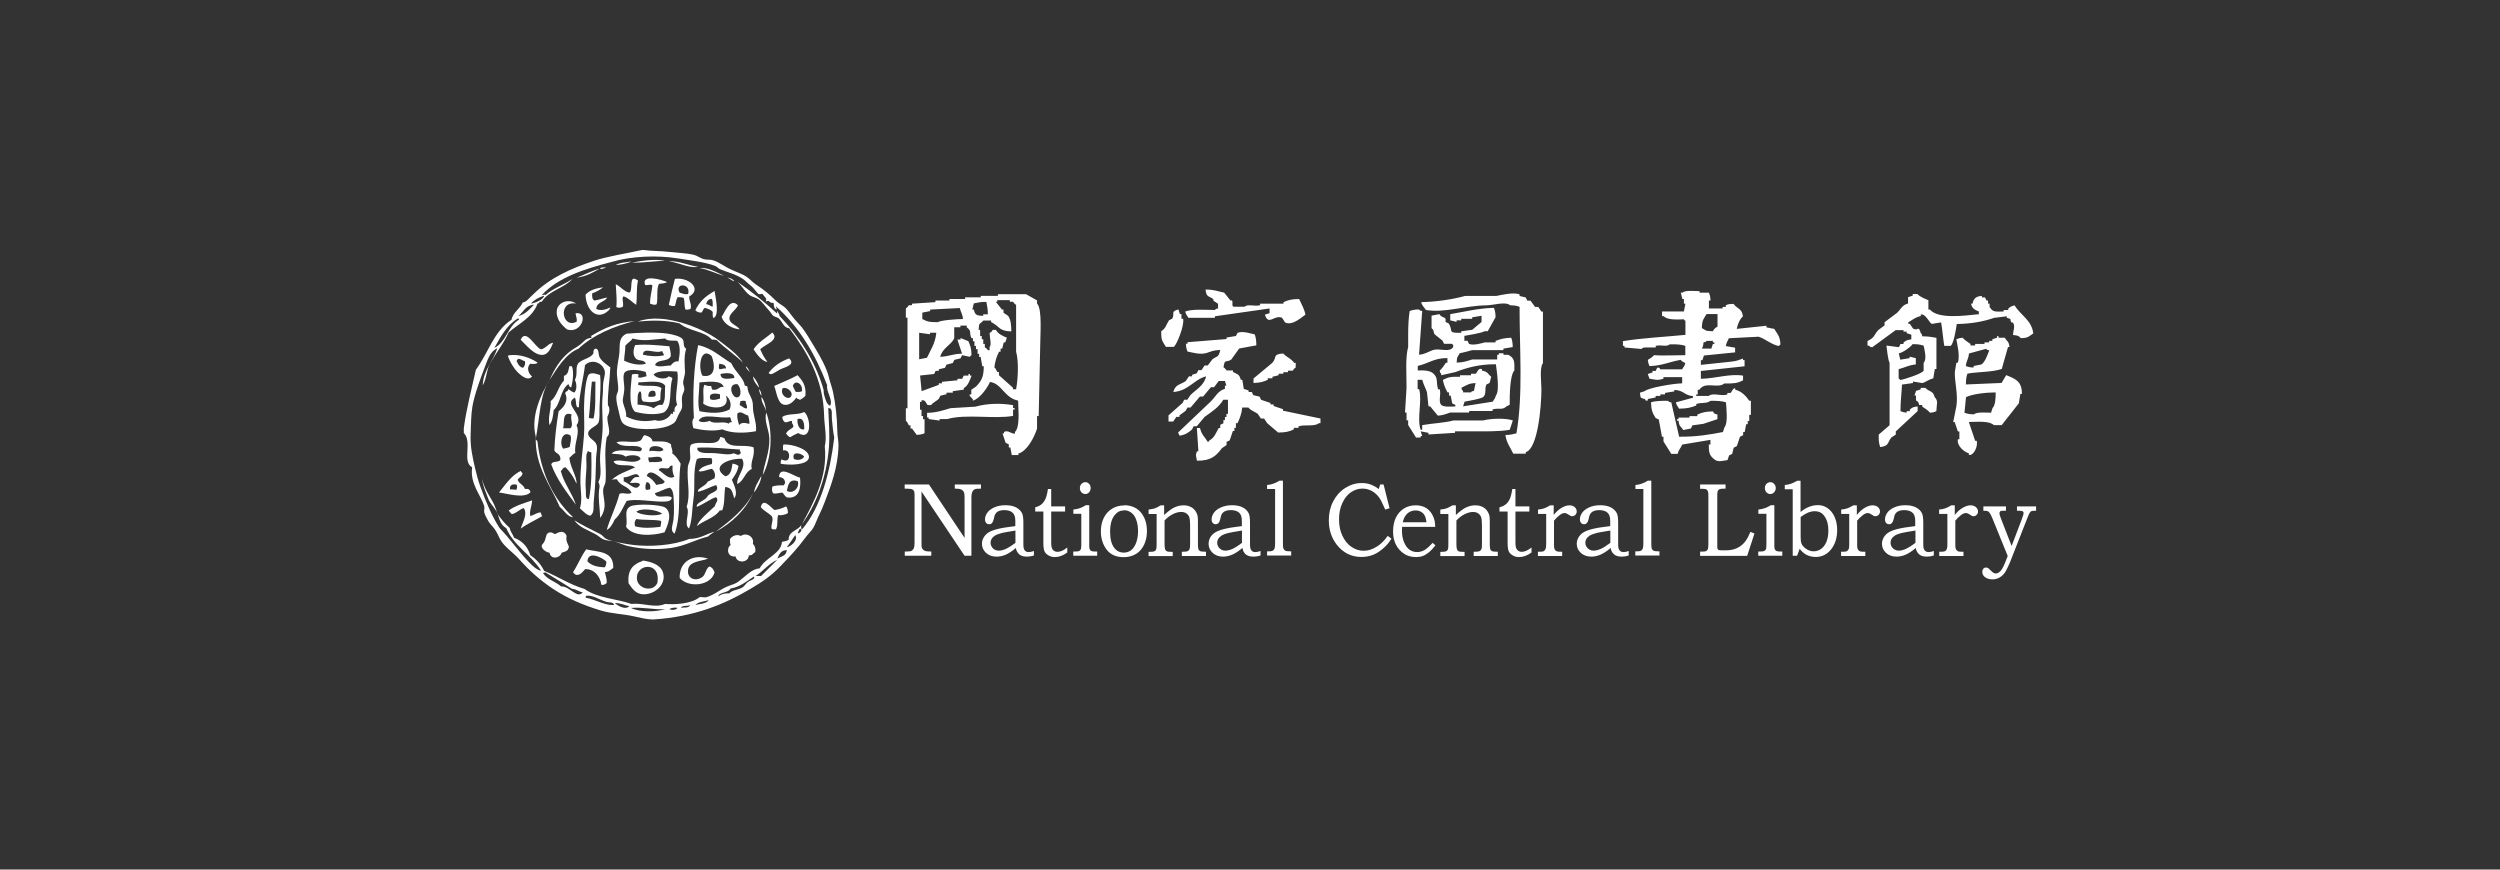 <?xml version="1.0" encoding="UTF-8"?>
<svg id="_圖層_1" data-name="圖層 1" xmlns="http://www.w3.org/2000/svg" viewBox="0 0 230 80">
  <rect x="0" y="0" width="230" height="80" fill="#333333" stroke="none"/>
  <defs>
    <style>
      .cls-1, .cls-2 {
        fill: #fff;
        stroke-width: 0px;
      }

      .cls-2 {
        fill-rule: evenodd;
      }
    </style>
  </defs>
  <path class="cls-1" d="m110.9,26.64c.8-.01,1.14.17,1.72.28.19.24.38.48.58.72h.14c.13.21-.06.46.14.58h1.01c.32-.28.93,0,1.44-.14v-.14h2.15v-.14c.47-.21.75-.28,1.44-.29.21.47.46.86.58,1.44-.3.18-1.16,1.05-1.87.72-.1-.14-.19-.29-.28-.43-.71-.32-1.25.78-1.58-.29.14-.05.29-.09.43-.14v-.43c-1.68.24-3.36.48-5.03.72v.14h-2.44c-.14-.26-.2-.23-.29-.58.65-.24,1.85-.15,2.73-.14.16-.16,0-.06.29-.14v-.43c-.14-.1-.29-.19-.43-.29v-.14c-.43-.31-.64-.16-.72-.86m46.28,1.72h1.29v-.14h.29v-.14c.22-.14.35-.12.72-.14.33.48.77.39.86,1.15-.28.24-.49.72-.57,1.15.91-.1,1.82-.19,2.73-.29v.15c.24.05.48.1.72.14.28.48.54.64.57,1.44-.16.12-.02-.02-.14.14-.72-.15-1.22-.65-1.87-.86-.91.05-1.82.1-2.73.14-.12.27-.22.38-.29.72.29.05.57.1.86.15v.43c-.96.09-1.92.19-2.87.29-.05.15-.1.29-.14.43h-.14v.43c.91-.1,1.82-.19,2.73-.29.6-.06.76-.16,1.15-.29v.14h.14v.57c-1.34.14-2.68.29-4.02.43v.72c1.39-.03,2.66-.49,3.88-.29v.43c-.53.28-.85.3-1.72.29-.62.52-1.75-.25-2.3.58h-.15v.43h-.14v.14h1.15c.38-.34,1.17.06,1.72-.14v-.14h.29c.1-.06.21-.45.43-.43v.14c.59.13.99.58,1.29,1.01h.15v1.3h-.15v.57h-.14v.29h-.14c-.05.24-.1.48-.14.72h-.14v.29c-.09.05-.19.09-.29.14-.1.29-.19.57-.29.86-.1.05-.19.1-.29.15-.05.19-.09.38-.14.57-.09.05-.19.1-.28.14-.05.14-.1.29-.15.43-.55.07-.92.24-1.29-.14-.37-.29-.44-.6-.43-1.29h.15v-.43c-.86.14-1.73.29-2.59.43-.15.34-.33.47-.43.86h-.58c-.24-.38-.48-.77-.72-1.15v-.43h-.14c-.1-.53-.19-1.05-.29-1.58-.1-.05-.19-.1-.29-.14-.29-.45-.4-.72-.43-1.44.38-.14,1-.15,1.58-.14.16.17,0,.06.29.14.24,1.06.48,2.11.72,3.16,1.56.02,2.79-.19,4.03-.43.05-.14.09-.29.14-.43.35-.38.17-1.81.14-2.3-.35-.13-.89-.15-1.44-.14-.32.28-.84.13-1.29.29v.14c-.55.21-.86.28-1.59.29-.13-.26-.2-.23-.29-.58.53-.14,1.05-.29,1.58-.43v-.14c-.85-.09-.78-.51-1.72-.58v.14c-.29.05-.58.1-.86.14v.14h-.43v.14h-.43v.14c-.24.05-.48.1-.72.14v.14c-.29.05-.17-.06-.29-.14-.43-.11-.38-.09-.43-.58.14-.05.29-.1.43-.14.34-.32,2.69-.71,3.45-.72v-.57h-1.72v.14c-.55.19-.8.08-1.29,0-.05-.14-.1-.29-.15-.43.15-.05.29-.1.43-.14v-.14h.29c.05-.09.09-.19.14-.29.24-.08.26.14.29.14h2.01c.13-.26.2-.23.29-.58-.18-.08-.31-.14-.43-.29-1.05.18-1.73.55-2.87.57-.08-.22-.11-.24-.15-.57.2-.11.43-.26.57-.43.59.06,1.88,0,2.88,0v-.86c-.35-.13-.89-.15-1.43-.14-.3.27-.82.01-1.29.14v.15h-1.01c-.26.02-.29.14-.29.14-.53-.05-1.06-.1-1.58-.14v-.15h-.14v-.43c1.72-.29,3.95-.4,5.75-.58v-1.29c-.16-.12-.02.02-.14-.14-.72.03-1.53.06-1.87-.29h-.14v-.43h2.01c.05-.24.09-.48.14-.72h-.14v-.43h-.14c-.09-.27-.07-.37-.15-.58h.15c.26-.24,1.08-.15,1.58-.14v.14h.86c.09.23.13.34.15.72h-.15v.72Zm-64.1,13.51c-.05-.24-.09-.48-.14-.72h-.14v-.29c-.1-.05-.19-.1-.29-.14-.09-.29-.19-.57-.29-.86h.14v-.14c.4-.22.73.25,1.01.14v-.14c.47-.46.3-1.96.29-2.88-1.3-.27-1.48-1.56-2.59-1.72-.25.56-.95,1.56-1.58,1.72v-.14c-.15-.11-.14-.18-.29-.29v-.14h.15v-.43c.14-.1.29-.19.43-.29.49-.51.71-.85.72-1.87h-.14c-.05-.29-.1-.57-.15-.86h-.14v-.29h-.14v-.43h-.15v-.29h-.14v-.43h-.14v-.29h-.14c-.24-.54.07-.61-.43-1v-.15h-.58v.15h-.57v1c-.24.62-1.06.86-1.29,1.72.79-.03,1.14-.27,2.01-.29-.14-.43-.29-.86-.43-1.3h.29v-.14c.24.1.48.19.72.29.18.41.28.63.29,1.29-.16.12-.02-.02-.15.15-.24-.05-.48-.1-.72-.15-.05.1-.09.2-.14.29-.19.05-.38.1-.57.14-.05.1-.1.19-.14.29-.19.05-.38.1-.58.15-.05.1-.09.19-.14.29-.19.05-.38.1-.57.14v.14h-.29c-.05.1-.1.19-.14.29-.43.05-.86.09-1.29.14.05.48.1.96.14,1.44.53-.19,1.06-.38,1.58-.58v-.14h.29v-.14c.48-.05.96-.09,1.43-.14v-.14h.43c.05-.1.1-.19.15-.29h.43v-.14h.14v.14h.15c-.18.45-.31.91-.72,1.15v.14c-.34.05-.67.1-1.01.14v.14h-.58v.14c-.19.05-.38.1-.57.14-.05.09-.1.19-.14.29-.22.2-.53.34-.72.57h-.29c-.14-.07-.2-.55-.58-.43v.14h-.14v.72h.14v.58h.14v.29h.14v1.29c-.23.09-.34.13-.72.15-.14-.19-.29-.39-.43-.58h-.14v-.29h-.14c-.14-.18-.1-.28-.29-.43v-1.15h.15v-8.33h-.15v-.86c.16-.08.23-.25.29-.29h.28v-.14c.72-.05,1.44-.1,2.15-.14v-.15h1.29v-.14h1.44v-.15h1.44v-.14h1.58v-.15h2.59c.33.19.67.38,1.01.57v.29c.49.5.29,2.85.29,3.88-.05,2.16-.1,4.31-.14,6.47h-.15v1.15c-.25.8-.92,2.09-1.72,2.3v.14h-.58Zm45.42-1.87c.48,0,.65-.08,1-.15.63-3.56.28-7.86.29-11.64-.25-.09-.45-.14-.86-.14-.43-.38-1.57,0-2.16,0-2.04.03-3.87.72-5.6.43-.17-.3-.32-.31-.43-.72,1.4-.03,2.92-.26,4.03-.57h2.87c.4-.07,1.55-.37,2.15-.15v.15c.19.05.38.09.57.14.05.1.1.19.14.29h.29c.14.19.29.39.43.58h.29c.1.14.19.29.29.43h.14v4.74c-.33.4-.14,1.77-.14,2.44-.01,1.6-.33,5.42-1.44,5.75v.14h-1.15c-.26-.58-.63-.98-.72-1.72m43.55-11.07v-.29c-.39-.17-.6-.26-.72-.72h.14c.11-.49.31-.67.86-.72v.14h.29c.05.1.09.19.14.29h.14v.29h.14v.29c.29.5.51.44,1.29.43v-.14h.43v-.14c.22-.16.25-.2.58-.29.51.88,1.59,1.37,1.72,2.59-.42.25-.41.42-1.15.43-.19-.23-.31-.25-.72-.29.04-.55.22-.74,0-1.15h-.14c-.23-.39.12-.28-.43-.43v-.14c-.38.05-.77.1-1.15.14-1.04.35-2.05.54-3.45.57-.06.44-.29,1.87-.57,2.01h-.58c-.1-.58-.18-1.58-.29-2.16-.29.05-.58.1-.86.14-.22-.1-.59-.99-1.01-.86v.14c-.51.1-.77.36-1.15.57v.14h.14c.1.14.19.29.29.43.52.3.47-.37.72.43.16.17.06,0,.14.29.55,0,.9.07,1.3.14v2.87h-.15c-.05.29-.09.57-.14.86-.39.08-.69.35-1.01.43-.29-.05-.58-.09-.86-.14v.14c-.33.05-.67.1-1.01.14-.03.76-.14,1.52-.14,2.44.22.08.24.11.57.14v-.14h.29v-.14c.24-.2.29-.24.72-.29v.43c-.67.62-1.34,1.25-2.01,1.87v.29c-.14.09-.29.19-.43.29-.35.49-.21.76-1,.86-.13-.34-.15-.63-.14-1.15.34-.29.67-.58,1-.86v-5.75c-.13-.15-.26-1.3-.29-1.58.39.05.77.1,1.15.15.05-.1.09-.19.14-.29h.28v-.14c.26-.2.29-.22.72-.29v-.43c-.14-.05-.29-.1-.43-.14v-.14h-.29v-.14h-.72c-.72.53-1.44,1.05-2.16,1.58-.29-.08-.12.02-.29-.15h-.14v-.43c.71-.34.55-.53,1-1.01.19-.14.38-.29.57-.43v-.29c.38-.29.77-.57,1.15-.86.35-.34.45-.71,1.01-.86v-.58c.14-.05.29-.09.43-.14v-.15h.43c.23.26.68.43,1.01.57v.86h.14c.76.89,3.12.57,4.46.43m-88.96,1.58c-1.18-.02-1.07-.47-1.87-.86v-.14h-.72c-.33.4-.39.09-.43.86h.14v.57h.15v.29h.14v.43h.14v.29c.04.07.2.13.29.29h.15v-.29c.2-.25.02-.75,0-1.29.19-.12.17-.1.29-.29h.29c.22.38.59.54,1.01.72-.05.14-.1.29-.15.43h-.14c-.05.19-.1.38-.14.57h-.15v.29h-.14c-.22.41-.37.91-.43,1.44.18.15.15.26.28.43h.14v.29c.43.39.86.77,1.29,1.15v.14h.29c.17-.91.26-2.54,0-3.45v-4.31c-.16-.08-.23-.25-.29-.29h-.29v-.15h-1.15v.15h-.14c.19.24.38.48.57.72h.14v.29c.14.1.29.19.43.29.25.39.28.81.29,1.44m-3.45-2.59c-.05.19-.09.38-.14.57h.14c.11.5.26.56.86.58v-.14h.43c0-.51-.07-.78-.14-1.15-.52,0-.78.07-1.15.14m-4.74.86v.58c.48.25.63.29,1.44.29.2-.18,1.83-.29,2.3-.29-.04-.51-.19-.57-.29-1.01-.91.05-1.82.1-2.73.14v.14c-.24.05-.48.1-.72.14m49.87,2.16v.43h.29c.05.1.09.19.14.29.41.17,1.23-.08,1.43-.14h1.01v-.14c.53-.19.77-.26,1.44-.29.09.25.13.45.14.86-.29.05-.58.1-.86.14v.14h-2.87c-.26.08-.84.23-1.15.29-.2.38-.25.24-.28.86.64-.01.99-.16,1.43-.29h2.3v-.43h.15v-.14h.43v.14h.43c.57.29.59.57.57,1.44-.41.44-.44,2.25-.43,3.16-.1.05-.19.1-.29.14-.4.39-.69.11-1.29.29v.14h-2.15v.14h-1.73c-.34.1-.63.26-1.15.29-.24-.29-.48-.58-.71-.86h-.15c-.05-.43-.1-.86-.14-1.29-.11-.36-.34-.74-.43-1.15h-.43v.86h.14c.3,1.07-.23,2.73.14,3.74h.14v-.43c.88-.16,2.09-.21,2.88-.43h2.73c.66-.18,2.06-.24,2.73,0-.1.29-.19.58-.29.86-.98.18-2.39.14-3.59.14h-1.44v.14c-.82.05-1.63.1-2.44.15v-.15c-.24-.04-.48-.09-.72-.14.05.14.1.29.14.43h-.14v.14h-.43c-.24-.38-.48-.77-.72-1.15v-.43h-.15v-.72h-.14c.05-.77.1-1.53.14-2.3,0-1.2-.12-2.78.15-3.73v-1.15c0-.78.04-1.58.14-2.16.25-.09.45-.14.86-.14.17.17,0,.06.29.14-.09,1.34-.19,2.68-.29,4.02.57-.04.89-.3,1.29-.43.56-.18,1.35.19,1.73-.14.16-.16.06,0,.14-.29-.19-.07.05-.07-.14-.14h-.72c-.05-.09-.1-.19-.14-.29-.24-.19-.48-.38-.72-.58-.17-.24,0-.33-.29-.57v-1.15c.24-.05.48-.1.72-.14.19.32.41.22.57.43v.29c.1.05.19.1.29.14.46.72-.18.87,1.15.86v-.14c.34-.05.67-.1,1.01-.14.29-.24.58-.48.86-.72v-.57c-.29.05-.57.1-.86.14v.14h-1.01v.14h-.43v.14c-.19-.05-.39-.09-.58-.14v-.57c1.32-.22,2.6-.55,4.02-.58.1.25.14.45.15.86-.24.43-.48.86-.72,1.29h-.29c-.16.14-1.56.38-1.87.43m-26.3-2.44c.04.14.09.29.14.43h.14v.43h.15c.16.57-.6,2.46-.86,2.59h-.72c-.32-.57-.43-.48-.43-1.44.43-.27.44-.58.72-1.01.1-.05.19-.1.29-.14.29-.52-.21-.63.58-.86m49.58.43h-1c-.27.49-.41.48-.43,1.29.44.24.26.27,1.01.29.13-.23.21-.3.43-.43v-1.15Zm-73.44,1.72v2.44c.24-.05.48-.1.72-.14.33-.72.76-1.3.86-2.3h-.58v.14c-.33-.05-.67-.1-1.01-.14m29.89,5.17c.14.05.29.1.43.14v.14h.29c.05.1.1.19.14.29.19.05.38.09.58.14.05.1.09.19.14.29.29.1.58.19.86.29v.14h.29v.14c.29.1.58.19.86.29v.14c1.15.24,2.3.48,3.45.72v.43h-.15c-.39.34-1.3.1-1.87.29v.14h-.43v.14c-.46.22-.76.28-1.44.29-.34-.29-.67-.57-1.01-.86-.1-.14-.19-.29-.29-.43h-.29c-.1-.14-.19-.29-.29-.43-.32-.23-.62-.28-.86-.58h-.57c-.04.53-.23,1.02-.43,1.44h-.15v.43h-.14v.29h-.14c-.1.29-.19.58-.29.86-.1.05-.19.1-.29.14v.29c-.14.1-.29.19-.43.29-.53.72-1.01,1.17-2.3,1.15-.04-.42-.16-.37,0-.86h.14c-.05-.72-.09-1.44-.14-2.15h.29c.12.61.46.85.72,1.29.16-.12.02.02.14-.14.49-.28.58-.66.86-1.15h.14v-.29c.09-.05.19-.1.29-.14v-.29h.14v-.29h.14v-.29h.14v-1.3h-.43c-.39.69-1.08,1.12-1.72,1.58-.24.29-.48.58-.72.86h-.29c-.05.1-.1.19-.14.29-.29.27-.64.51-1.15.58-.05-.1-.1-.19-.14-.29,1.01-.96,2.01-1.92,3.02-2.87.41-.41.65-.97,1.29-1.15v-.29h.14c-.05-.15-.1-.29-.14-.43h-.57c-.14.19-.29.39-.43.57h-.29c-.24.29-.48.58-.72.86h-.29c-.29.33-.58.67-.86,1.01h-.29c-.05.1-.1.19-.15.29-.19.14-.38.29-.58.43v.14h-.29c-.1.14-.19.29-.29.43h-.43v-.57c.43-.39.87-.77,1.3-1.15.05-.09.1-.19.14-.29h.29c.1-.14.19-.29.29-.43.53-.52,1.25-.87,1.44-1.72-1.12.28-1.61,1.34-3.02,1.44.21-.74.62-.64,1.15-1.01.1-.14.19-.29.29-.43h.29v-.14c.14-.05.29-.09.43-.14.05-.1.09-.19.14-.29h.29c.1-.14.19-.29.29-.43h.29c.14-.19.29-.38.43-.57.47-.34.56-.14.72-.86-.65.02-.87.16-1.29.29-.57.17-1.33-.07-1.72-.14-.09-.23-.13-.34-.15-.72h.15v-.14c1.19-.1,2.39-.19,3.59-.29v-.14c.29-.05.58-.09.86-.14.05-.09.1-.19.15-.29.48-.21,1.27.09,1.58.14.1.27.15.56.15,1.01-.53.1-1.06.19-1.58.29-.24.34-.48.67-.72,1.01-.48.34-.61-.12-.72.72.14.07.27.28.29.29h.58v.14c.42.22.59.2.72.72h.14c.05.29.1.58.14.86m66.4-.43c1.1-.05,2.2-.1,3.31-.14.14-.24.29-.48.43-.72.8.33,1.46.54,1.44,1.73h-.14c-.05.29-.1.57-.14.86-.53.67-1.05,1.34-1.58,2.01h-.72c-.4-.41-1.49-.3-2.3-.29.19.58.38,1.15.58,1.73h.14c.15.51-.3,1.43-.72,1.29v-.14c-.43-.11-1.12-.69-1.01-1.29h.14v-.72h-.14c-.1-.29-.19-.58-.29-.86h-.14c.09-.48.19-.96.29-1.44.18-1.09-.17-2.26-.14-3.16.05-.29.09-.58.14-.86h.14c.21-.65-.06-1.69-.14-2.16.22-.08.24-.11.58-.14.16.2.5.42.72.57v.14h.43v-.14h.86v-.14h.43v-.14h.29v-.15c.14-.05.29-.09.43-.14v-.14h.14v.14h.58c.23.4.35.26.43.86h-.14c-.19.67-.38,1.34-.57,2.01-.84.3-2.22.26-3.16.43-.1.27-.14.56-.14,1.01m-24.14-3.88c-.03.34-.06.35-.14.57h.86c.05-.14.1-.29.14-.43h.14v-.14h-.14v-.14h-.58c-.16.17,0,.06-.28.14m17.96,1.01c.05.19.09.39.14.58.28-.05.57-.1.86-.14v-.14c.19.05.38.1.57.14v.58c-.65.05-1.03.3-1.58.43v.86c.16.12.02-.02.14.14.44-.07,2.01-.58,2.16-.86v-.72c.32-.34.08-1.2,0-1.58-.27-.1-.56-.14-1.01-.14-.24.31-.86.75-1.29.86m6.47,0c-.05.56-.22.59-.29,1.15.23.09.34.13.72.14v-.14c.24-.05.48-.1.72-.14.34-.23.55-.88.72-1.3-.29-.08-.12.02-.29-.14-.53.14-1.05.29-1.58.43m-65.82,2.73v-.43c.58-.48,1.15-.96,1.73-1.44.46-.51-.02-.79,1-.86.33.36.69.42,1.01.86h.14v.43c-.14.07-.26.27-.28.29h-.43v.14h-.43v.14h-.43v.14c-.19.05-.39.1-.57.14v.14h-.43v.14c-.43.2-.68.26-1.29.29m15.09-1.58v.43c.61-.02,1.15,0,1.44.29.47.43.22.76.43,1.44h.15c.15.51-.15,1.11.14,1.44.23.21.85.16,1.3.14v-.14c-.1-.05-.19-.1-.29-.14-.05-.24-.1-.48-.14-.72h-.15v-.29h-.14c-.2-.37-.34-.69-.43-1.15.5-.27.73-.3,1.58-.29v-.14h1.01v-.14h.43c.14-.07.2-.55.57-.43v.14c.6.12.51.29.86.57-.05.19-.1.38-.15.57-.1.05-.19.1-.29.14-.2.41.03.83-.29,1.15-.19.17-1.39.37-1.72.43-.05.14-.1.29-.14.43.91-.14,1.82-.29,2.73-.43.14-.26.2-.23.29-.57.38-.42.06-2.36,0-2.87-1.54-.01-2.65.31-3.73.72-.43.09-.87.19-1.3.29v-.14c-.16-.16-.06,0-.14-.29.2-.16.42-.5.57-.72h.14v-.43c-1.24-.01-1.75.51-2.73.72m5.17,2.3c.05-.24.1-.48.15-.72-.66.02-.86.23-1.3.43.08.29-.02.13.15.29v.14h.72c.16-.17,0-.06.28-.14m40.96,1.29c-.1-.43-.23-.31-.29-.43v-.43h-.14c.05-.14.1-.29.14-.43.14-.05.29-.1.43-.14v-.14h.43c.36.4.69.21.86.86.36.36.17.63.15,1.29-.22.08-.24.11-.58.14-.18-.23-.48-.4-.72-.57v-.14h-.29Zm7.04-1.15c-.91,0-2.09.14-2.73.43-.05.48-.09.96-.14,1.44.25.09.45.14.86.15.26-.24,1.09-.16,1.58-.15.05-.14.09-.29.14-.43.26-.26.29-.89.29-1.44m-90.4,1.15v.29h.14v.14h-.14v.58c-1.69.31-4.39-.2-6.04.29h-.72v.14c-.34-.05-.67-.09-1.01-.14v-.14h-.14v-.43c.84-.01,1.52-.24,2.15-.43.77-.05,1.53-.09,2.3-.14,1.02-.29,2.3-.34,3.45-.14m64.81.86v.43c-.43.14-.86.29-1.29.43-.34.05-.67.1-1.01.14-.05.1-.09.19-.14.29-.24.05-.48.1-.71.14-.23-.4-.36-.26-.43-.86h-.14v-.14h.14v-.14h1.01v-.14h.72v-.14c.47-.21.76-.28,1.44-.29.16.25.09.19.43.29"/>
  <path class="cls-2" d="m61.19,24c-.95,0-1.8.18-3.05.16.88-.17,2.15-.36,3.05-.16"/>
  <path class="cls-2" d="m58.09,24.05c-.36.2-1.08.32-1.44.33.54-.28.79-.2,1.44-.33"/>
  <path class="cls-2" d="m55.77,24.6c-.1.05-.57.25-.56.06.15-.06.34-.07.56-.06"/>
  <path class="cls-2" d="m55.16,24.72c-.7.4-1.19.69-2.11.83.71-.27,1.34-.62,2.11-.83"/>
  <path class="cls-2" d="m61.36,25.94c-.15.15-.46.13-.72.17-.28.42-.08,1.32-.23,1.88-.21.12-.42,0-.61-.06,0-.62.16-1.09.22-1.66-.12-.17-.36,0-.67-.05-.38-1.03,1.52-.5,2-.28"/>
  <path class="cls-2" d="m58.7,25.82c-.17.62-.07,1.52-.17,2.22-.4-.24-.67-.62-1.16-.78-.21.17.02.49-.06.94-.13.12-.42.15-.61.05.08-.59-.02-1.44-.05-2.1.45.21.7.63,1.22.77.05,0,.06-.05.11-.05.23-.48-.12-1.69.72-1.05"/>
  <path class="cls-2" d="m62.08,25.66c1.27-.2,2.56.93,1.33,1.61-.03.44.27.77.11,1.16-.13.03-.25.08-.45.05-.14-.33-.05-.63-.16-1.05-.19-.13-.4-.04-.55-.11-.18.27-.14.47-.27.83-.25.02-.43-.02-.56-.11.13-.66.37-1.61.56-2.38m.44,1.27c.28.06.49.21.78.11.27-1.03-1.3-1.02-.78-.11"/>
  <path class="cls-2" d="m65.74,26.77c.12.74.46,2.3-.11,2.49-.09-.08-.07-.55-.06-.56-.16-.21-.44-.29-.72-.38-.18.09-.18.34-.33.44-.27,0-.43-.09-.55-.22.39-.8.9-1.27,1.77-1.77m-.78,1.22c.28,0,.36.19.61.22,0-.28.03-.58-.11-.72-.3.03-.43.23-.5.5"/>
  <path class="cls-2" d="m53,27.93c-1.71-.3-1.31,2.4.06,1.66.04-.34-.09-.5-.11-.77,1.23-.21.61,1.94-.78,1.49-.43-.34-1.05-.95-.94-1.77.1-.73,1.07-1.1,1.77-.61"/>
  <path class="cls-2" d="m67.89,28.09c-.2.48-.84.75-.78,1.27.06.44.69.56.94.94-.66-.06-1.46-.46-1.66-1.16.27-.34.77-1.83,1.5-1.05"/>
  <path class="cls-2" d="m57.65,30.7c.86-.08,2.67-.18,3.82,0,.41.07,1.14.24,1.33.5.2.29-.02.66.33.89-.23.68-.13,1.5-.11,2.11.01.36-.18.72-.17,1.05.01.17.12.38.11.55,0,.22-.18.45-.22.72-.04.32.06.72,0,1-.03.18-.22.44-.33.66-.12.24-.2.53-.33.66-.72.72-3.13.81-4.27.39-.68-.25-.68-.51-.89-1.39-.09-.37-.24-.94-.22-1.33.01-.22.15-.42.17-.61.04-.56-.15-1.22-.11-1.83.04-.63.2-1.22.23-1.66.03-.88-.04-1.37.66-1.72m4.65.67c-.29-.06-.9.06-1.11-.22-1.08.08-1.99.3-2.99,0-.17.27-.47.41-.67.66,0,.62-.1.83-.11,1.39.5.22,1.25.48,2,.28-.16-.44-.66-.19-.94-.5-.26-.29-.24-.77-.05-1.22,1.08-.11,2.21.03,3.16.11,0,.26.16.49.11.94-.32.54-1.2.2-1.44.78.31.26,1.01.04,1.44.05.18-.19.31-.43.72-.38.14-.7.2-1.46-.11-1.89m-3.16,1.27c.46.12,1.35.22,1.94.05-.03-.16-.14-.23-.17-.39-.61.31-1.73-.43-1.77.33m-1.72,1.72c-.17.35.04.99,0,1.55-.03.51-.19.78-.11,1.16.07.33.35.86.28,1.27.91.45,1.76.5,2.66.33.56.21,1.28-.13,1.49-.61.07,0,.08.07.16.06-.02-.15-.02-.28.17-.22-.09-.38.06-.43.22-.66-.31-.7.22-2.23,0-3.04-.48-.01-1.76-.16-2.16.27.19.37,1.11.52,1.38.17.12.06.3.07.34.22-.35,1,.07,2.53-.78,3.1-.75.28-1.91.15-2.66-.06-.67-.65-.36-2.35-.28-3.43.2-.04.42-.09.61,0,0,.14-.1.17,0,.28.33.05.47-.08.72-.11.04-.19-.08-.22-.05-.39-.53-.2-1.76-.36-2,.11m1.33.83c.01.11-.06.12-.05.22.55.24,1.74-.07,2.16.33-.11.34-.1.74-.11,1.05-.32.26-1.04.27-1.55.17-.34-.14-.06-.87-.33-.94-.29.19-.18.78-.22,1.22.56.04,1.03.1,1.5.33.17-.17.49-.39.77-.28.36-.43.21-1.15.28-1.77-.35-.63-1.95-.29-2.44-.33m.89,1.33c.25,0,.56.05.66-.11.04-.18-.03-.26-.05-.39-.41-.18-.63.09-.61.5"/>
  <path class="cls-2" d="m49.78,32.14c.47-.1.62-.53,1.11-.61-.19.47-.43,1.03-.89,1.11-.82.14-1.66-.99-2.1-1.38.49-1.11,1.33.72,1.88.88"/>
  <path class="cls-2" d="m69.55,39.67c-.94.18-2.23.23-3.1-.17-.91.23-2.02.04-2.66-.11-.1-.33-.16-.72.05-.94-.14-2.11,0-4.79.39-6.7,1.29.28,2.06,1.08,3.05,1.66.35.81,1.12,1.34,1.22,1.99,0,.17.28.05.27.22.02.66.52.94.5,1.77-.02.76.38,1.56.28,2.27m-4.09-6.92c-1.03-.89-1.26,1.13-.83,1.83,1.29.23,1.14-1.13.83-1.83m.72,1.22c.25.03.34-.1.61-.06,0-.35-.31-.38-.61-.44-.03.2-.09.32,0,.5m.11.44c0,.61.75.44,1.27.38.04-.56-.84-.47-1.27-.38m-1.94.77c-.01.97-.21,1.84,0,2.66,1.01.2,2.03.24,2.77-.16.24-.49,0-1.04-.33-1.27.48,1.46-1.63,1.17-2.1.72.11-.56-.09-1.25.11-1.72.19.05.32.15.61.11.08.07.04.26.11.33.55.15.68-.38,1.06-.22-.16-.69-1.5-.49-2.22-.44m3.43,1.38c.52-.03.36-.97.05-1.22-.96-.07-.5,1.25-.05,1.22m-2.44.17c.29.14.63.01.89-.06v-.39c-.34-.1-1.11-.19-.89.44m2.77.17c.03.17-.1.19-.06.39.22.07.45.37.66.28.05-.3-.14-.38-.11-.66-.23-.06-.24-.02-.5,0m-.28,1.16c-.03.44.08.73.17,1.05.21-.28.56-.21.94-.11.03-.32-.05-.53-.11-.77-.37-.08-.68-.5-1-.17m-3.54.66c.28.19.73.11,1,0,.45.37,1.24-.04,1.77.27-.04-.2.26-.06.27-.22-.11-.08-.08-.29-.17-.39-.95.17-2.55-.43-2.88.33"/>
  <path class="cls-2" d="m49.45,33.35c-.05.19-.57.13-.66.11-.39.35-.16.94.16,1.17-.36.46-.97-.03-1.33-.39-.4-.41-.71-.98-.88-1.44,0-.06.01-.1.05-.11,1.03-.15,2.01.24,2.66.66m-1.94-.17c.14.29.26.59.61.66.16-.15.23-.37.17-.61-.24-.05-.36-.23-.66-.22,0,.1-.04.14-.11.17"/>
  <path class="cls-2" d="m70.72,34.3c.46-.61,1.09-1.04,1.88-1.33.66.62-.45.81-.89,1.05-.44.25-.82.59-1,.28"/>
  <path class="cls-2" d="m52.39,33.69h.22c.2.45.1,1.4-.06,1.94-.22.03-.14-.23-.28-.28-.75.59-.66,1.75-1.33,2.38-.08.66-.1.96-.39,1.38-.16-.88.16-1.28.11-2.21.59-.44.7-1.37,1.22-1.88v-.44c.45-.12.42-.66.5-.88"/>
  <path class="cls-2" d="m55.21,34.52c.09.85,0,1.72-.05,2.88-.03.54.05,1.15-.11,1.49-.17.36-.94.51-.94,1,0,.45.65.6.78,1.05.1.35-.04.81-.05,1.16-.04.9-.03,1.83-.11,2.77-.04.44-.06.9-.11,1.33-.04.4.08.93-.27,1.22-.23.11-.75-.42-1-.66.23-.71.08-1.46.05-2.27-.04-1.42.23-3.05.33-4.49.05-.76,0-1.46,0-2.44,0-.86.13-2.75.44-3.1.28-.28.91.02,1.05.05m-.77.61c-.14,1.06-.13,2.27-.28,3.32.13.03.25.08.44.05.22-1.03.14-1.99.17-3.38h-.33Zm-.44,6.54c-.15.31-.02.89-.06,1.44-.05.77-.12,1.33-.05,2.05.03.26-.1.76.28.77.27-1.27.25-2.91.22-4.32-.17.03-.21-.08-.33-.11,0,.08-.02.12-.05.17"/>
  <path class="cls-2" d="m73.38,34.52c.41.46.81.92.72,1.88-.12.17-.31.27-.5.39-.1-.08-.29-.08-.33-.22-.27.39-.68.77-1.16.66-.59-.14-.67-1.18-.88-1.72.72-.33,1.47-.62,2.16-1m-.45,1c.1.17.16.39.28.55.21.01.41,0,.55-.06.14-.66-.61-1.15-.83-.5m-.11.83c.07-.3-.44-.77-.83-.61-.31.7.7,1.24.83.61"/>
  <path class="cls-2" d="m69.83,35.79c.14.16.23.36.22.66-.09-.2-.21-.38-.22-.66"/>
  <path class="cls-2" d="m70.05,36.51c.27.34.39.83.44,1.39-.08-.53-.45-.77-.44-1.39"/>
  <path class="cls-2" d="m73.43,39.84c-.25.12-.5.23-.72.38-.2-.04-.28-.21-.39-.33.12-.31.46-.39.66-.61.05-.27-.18-.26-.11-.55-.29-.03-.36.16-.67.11-.12-.12-.24-.24-.22-.5.57-.34,1.44-.13,2-.44.62.47.78,2.74-.56,1.94m-.05-1.28c-.05.55.19,1.04.61.94.04-.37-.02-1.17-.61-.94"/>
  <path class="cls-2" d="m70.5,37.95c.64,1.76.48,4.29-.33,5.76.14-1.09.65-2.11.61-3.37-.03-.85-.51-1.6-.28-2.38"/>
  <path class="cls-2" d="m60.03,40.61c.67.02,1.31-.09,1.71.28-.02.34.18.44.11.83.35.22.55.59.77.94-.31,2.11.13,4.55-.55,6.43-.45-.25-.18-.75-.11-1.28.08-.69.04-1.6,0-2.16-.02-.28-.1-.64-.33-.78-.53.1-.89.37-1.38.5.14.62,1.09.09,1.55.39.02.38-.52.38-.77.39-1.01.02-2.58-.3-3.38-.06-.3.51-.59,1.27-1.11,1.72-.15.39-.46.85-.72.94.3-1.06.88-2.17,1.17-3.32.4-.17.81.14,1.11-.11-.32-.64-1.03-.56-1.33-1.22-.2-.02-.36,0-.5.06.56-.55,1.41-.81,2.16-1.16-.56-.42-1.68.07-1.99-.55.71-.3,1.88.37,2.49-.22-.08-.44-1.03-.4-1.38-.22-.34-.28-.79-.21-1.27-.27.32-.51,1.72-.24,2.6-.22.1-.05.19-.1.16-.28-.52-.47-1.7.09-2.33-.55.62-.2,1.51.09,2.11-.11.3-.1.25-.45.5-.55.33.11.67.22.72.61m-.28.88c.35-.15.91.15,1.27-.11-.02-.41-1.44-.61-1.27.11m-.11.56c-.01.19.02.36.11.44.29-.04.77.06,1.16-.11,0-.65-.8-.28-1.27-.33m1.83.99c-.25.1-.77-.17-.88.17.41.25.95.96,1.44.61-.13-.26-.21-.56-.16-1-.28-.08-.24.17-.39.22m-1.99.72c.38.19.67.47.88.83.26-.11.71-.03.77-.33-.28-.24-1.37-1.37-1.66-.5m-2.11.11v.39c.47.11,1.16,1.05,1.5.28-.16-.28-.72-.07-.94-.17.25-.21.3-.62.88-.5-.21-.66-.93.09-1.44,0m2.05,1.16c.18.03.26-.04.39-.05.04-.38-.04-.63-.33-.66-.09.15-.18.52-.05.72"/>
  <path class="cls-2" d="m69.33,41.16c.14.86-.32,1.28-.17,1.99-.63.27-.71,1.1-1.33,1.38-.11-.72.91-1.51.44-2.32-1.22-.06-2.94.68-1.55,1.61.52-.09.59-.64.67-1.17.22.04.42.1.55.22-.09.54-.35.9-.61,1.27.19.45.6,1.21.22,1.71-.17-.48-.15-.99-.83-1.05-.12.81-.02,1.55-.28,2.16h-.22c-.48.7-1.46.91-2.11,1.44.14-.51,1.05-1.27,1.66-1.83.03-.28.41-.55.11-.83-.53.16-1.08.61-1.77.89-.1-.33.47-.47.83-.78.1-.08.17-.25.28-.33.31-.25,1.03-.34.66-.89-.59.17-1.03.48-1.66.61-.12-.3.75-.54.89-.94.23-.06.39-.21.61-.28.15-.34,0-.73-.23-.89-.48.09-.87.31-1.22.22.22-.41.73-.53,1.22-.66.03-.26.07-.36-.05-.55-.45.03-1.05-.08-1.33.11-.4,1.18-.11,2.45-.33,3.82-.12.77-.08,1.78-.39,2.55-.54-.39.14-1.45-.22-1.99.39-1.17,0-2.3.11-3.66.02-.26.2-.53.22-.77.04-.42-.12-.87.05-1.27.79-.51,2.53.3,2.71-.72.17,0,.26.07.39.11.32,1.08,1.71.49,2.66.83m-5.15.05v.17c.24.44,1.07.27,1.72.33.6.05,1.18.2,1.61,0,.24.05.4.26.61.05.16-.14-.14-.27,0-.39-1.26-.07-2.71-.25-3.93-.17"/>
  <path class="cls-2" d="m71.83,42.66c-.03-.18.03-.26.05-.39.24.08.37.14.55.06.3-.18.24-1.02-.39-.89.01-.19-.04-.45.05-.55.84-.04,2.44.46,2.33,1.22-.11.72-1.94.7-2.6.55m1.22-.44c.29.17.82.09.94-.22-.25-.33-1.2-.52-.94.22"/>
  <path class="cls-2" d="m48.07,43.54c-.02.32-.34.36-.44.61.12.37.55.45.66.83.31-.03.5.05.5.33-.63.58-2.08.1-2.88,0,.6-.73,1.11-1.55,2-1.99.02.11.11.14.17.22m-1.16,1.49c.24-.04.51.07.61,0,.02-.2.09-.27,0-.44-.34-.08-.66-.01-.61.44"/>
  <path class="cls-2" d="m73.6,43.93c.11.91-.04,2.01-1.22,1.83-.16-.11-.26-.29-.39-.44-.31,0-.63.16-.88.05-.1-.23-.11-.33-.05-.61.28-.1.65-.12,1.05-.11.05-.04.03-.15.11-.16.03-.42-.22-.56-.55-.61.07-1.12,1.38-.02,1.94.06m-1.22,1.22c.54.33,1.21-.29,1-.89-.77-.26-.89.33-1,.89"/>
  <path class="cls-2" d="m48.95,46.03c0,.51-.28.98-.16,1.44.35-.07.55-.3.94-.33.08.09.05.29.17.33-.65.4-1.39.71-1.99,1.16.15-.56.66-1.31.28-1.88-.33.05-.64.47-1.11.55-.1-.11-.2-.21-.28-.33.58-.45,1.39-.67,2.16-.94"/>
  <path class="cls-2" d="m71.27,46.92c.4-.06.75-.18,1.05-.33.13.13.16.36.17.61-.23.16-.72.26-.89.17-.15.36,0,1.03-.22,1.33-.15,0-.32.02-.39-.06-.11-.32.24-.84,0-1.16-.3-.31-.74-.48-1-.83.23-.92.91.04,1.27.28"/>
  <path class="cls-2" d="m61.14,48.97c-1.05.32-2.9.44-3.54-.5.19-.76-.26-1.52.39-1.88.48-.27,2.81-.18,3.21.11.7.51.24,1.61-.06,2.27m-2.6-1.88c.39.29,1.81.46,2.38.17-.48-.38-1.96-.57-2.38-.17m0,.66c-.15.2-.2.35-.11.67.79.21,1.53.14,2.33.05.02-.19.09-.31.06-.55-.61-.14-1.6-.05-2.27-.17"/>
  <path class="cls-2" d="m51.67,50.85c-.15.53-1.01.66-1.11,0-.36-.04-.78-.41-.72-.66.03-.12.16-.18.28-.44.16-.39.09-.74.5-.77.18-.02.26.09.44.16.33-.19.8-.4,1.05.11.04.08-.03.28,0,.44.07.36.25.51.22.66-.06.39-.41.41-.66.5"/>
  <path class="cls-2" d="m68.89,51.08c0,.71-1.11.78-1.22.11-.74.11-.88-.74-.45-1.05-.06-.15-.07-.34-.06-.55.19-.28.63-.48,1-.28.5-.37,1.28.08,1.1.72.17.16.28.38.22.77-.22.09-.24.35-.61.28"/>
  <path class="cls-2" d="m56.43,52.24c-.24.15-.39.38-.78.39.07.32.18.59.17,1-.12.09-.22.22-.5.17-.11-.84-.71-1.47-1.49-1.44-.29.36-.74.84-1.11.28.44-.66.74-1.47,1.21-2.1,1.07.27,2.54.1,2.49,1.71m-2.38-.61c.35.38.9.54,1.61.55.09-.13.18-.44.11-.55-.36-.32-1.63-1.03-1.72,0"/>
  <path class="cls-2" d="m65.13,51.41c-.85.27-1.92.24-1.83,1.27.05.55.68.82,1.27.44.36-.23.3-.7.67-1,.29.06.41.29.5.55-.35,1.23-2.38,1.45-3.21.5-.06-1.48,1.24-2.25,2.6-1.77"/>
  <path class="cls-2" d="m59.09,51.63s.02-.05.06-.06c.76.11,1.59.38,1.83,1.05.4,1.17-.81,2.14-1.88,2.05-.62-.05-.94-.52-1.27-1-.13-1.24.43-1.78,1.27-2.05m-.5,1.66c.09.91,1.5,1.24,1.88.34.35-2.02-2.03-1.79-1.88-.34"/>
  <path class="cls-2" d="m59.25,23c.67.11,1.55.08,2.27.17.79.09,1.63.11,2.33.28.29.07.59.31.89.39.3.08.61.02.88.11.48.15.97.52,1.49.78.52.26,1.13.44,1.55.72.31.2.57.51.88.72.79.51,1.3.96,1.83,1.49.28.28.64.43.89.67.23.22.47.57.72.89.25.32.56.61.78.88.43.55.86,1.31,1.27,1.99.46.75,1.05,1.84,1.22,2.6.11.47.29.92.39,1.38.24,1.14.37,2.35.39,3.54,0,.51.12.94.11,1.38-.03,2.06-.77,3.88-1.27,5.21-.16.41-.31.79-.5,1.16-.21.42-.35.87-.56,1.22-.17.28-.48.56-.72.89-.74,1.01-1.41,1.7-2.27,2.6-.89.94-1.74,1.49-2.77,2.1-2.46,1.46-5.21,2.58-8.92,2.82h-.11c-.47,0-1.2-.17-1.67-.28-1.06-.24-2.09-.24-3.1-.55-1.64-.5-3.05-1.11-4.38-1.99-1.24-.83-2.16-1.66-3.15-2.77-.53-.58-1.31-1.1-1.67-1.72-.17-.29-.28-.62-.5-.94-.18-.27-.46-.52-.61-.77-.12-.2-.35-.64-.39-.83-.04-.19.05-.37,0-.55-.28-1.02-1.34-2.06-1.11-3.6-.97-.49.05-2.35-.77-3.15v-.45c.23-1.74.71-3.58,1.11-5.37,1.16-1.58,1.63-3.51,3.27-4.6.17-.71.78-1,1.05-1.6.28.03.68-.51,1-.78,1.51-1.49,3.43-2.34,5.53-3.04,1.26-.42,2.9-.66,4.43-1h.16Zm11.19,4.76c.19-.35-.18-.48-.28-.72-.23-.02-.22.07-.39,0-.28-.28-.44-.57-.72-.78-.31-.23-.45-.43-.72-.61-.68-.45-1.42-.6-2.1-.89-.14-.06-.24-.21-.39-.27-.85-.37-2.39-.54-3.49-.72-1.85-.3-4.25-.22-6.09.33-2.5.65-4.9,1.41-6.42,3.05.17.03.22-.12.33,0,.7-.63,1.71-.95,2.49-1.49-.78.88-2.14,1.04-2.82,2.1-.24-.05-.21.16-.39.17-.43,1.26-1.72,1.83-2.66,2.66-.46,1.03-1.16,1.88-1.72,2.88-.33.59-.29,1.35-.66,1.99.06-1.48,1.05-2.34,1.33-3.43-.64.34-.81.89-1.11,1.66-.42,1.1-.98,2.61-1.17,3.71-.13.79-.13,1.73-.16,2.44-.06,1.27.18,2.27.44,3.37.11.46.26,1.04.45,1.55.49,1.37,1.06,2.71,1.77,3.82.96.97,1.81,2.24,2.77,3.21.29.29.65.64,1.05.72-.91-1.47-2.5-2.27-3.21-3.93-.64-.32-.63-1.08-.94-1.61-.23-.38-.56-.67-.72-1.11-.23-.62-.5-1.17-.55-1.82.23,1.3,1.12,1.94,1.38,3.21.45.61.68.89,1.16,1.33.05.37.29.56.39.89.75.29,1.25.81,1.5,1.61.6.4.99.87,1.27,1.44,1.28.52,2.36,1.27,3.71,1.66,1.15.85,3.04.92,4.32,1.38,1.12-.12,2.14.42,3.1,0,.83.08,2.42,0,3.16-.61.1-.07.37.04.61,0,.68-.18,1.23-.66,1.83-.94.36-.17.74-.24,1.05-.44.68-.46,1.26-1.23,2.05-1.28.51-1,1.97-1.33,2.05-2.44.23-.03.43-.09.61-.17-.01-.86.86-.83,1.16-1.38-.03.19.02.31.05.44,1.8-2.08,2.63-5.44,2.99-8.48-.09-.44-.18-1.19-.22-1.77-.03-.39.11-.99-.33-.94.05,1.35.15,2.38.06,3.6-.23,2.93-1.26,5.4-2.49,7.09,1.08-2.01,2.39-4.33,2.11-7.19.21-.81-.04-1.92-.06-2.77-.07-3.43-1.6-5.95-3.21-8.08-.51-.03-.63-.6-.94-.89-.14-.13-.39-.14-.56-.28-.11-.1-.24-.35-.39-.5-.34-.36-.58-.76-.94-1-.26-.17-.6-.21-.83-.39-.47-.35-.72-.88-1.11-1.22,1.3.9,2.52,1.88,3.66,2.93,0-.08-.02-.21.05-.22.03.18.16.24.17.44,1.73,1.79,3.26,4.06,4.04,6.75.04.15,0,.33.06.5.09.32.23.94.56,1,.28-.54-.4-1.31-.28-1.88-1.1-2.89-2.59-5.39-4.71-7.25-.03.1.16.23,0,.28-.22-.18-.17-.29-.22-.61-.47.07-.31-.34-.72-.11m-17.83,26.42c-.77-.49-1.56-.96-2.33-1.44-.02-.12-.29-.04-.33,0,.37.59,1.15.77,1.66,1.22.82-.03,1.45,1.18,2,.55-.38-.06-.59-.3-1-.33m-3.77-26.25c.39-.03,1.16-.37,1.22-.72-.5.15-.92.38-1.22.72m-1.16,1.16c.66-.17,1.03-.63,1.44-1.05-.78.05-.98.68-1.44,1.05m.06.33c-.01-.07-.02-.13-.11-.11-1.01.61-1.58,1.67-2.16,2.71,1.09-.53,1.24-2.01,2.27-2.6m25.64,19.66c.2,0,.5-.31.22-.45-.11.12-.16.28-.22.45m-1,1.27c.33-.02,1.08-.65.77-1.11-.25.37-.5.75-.77,1.11m-.88,1.05c.43-.24.81-.23.88-.78-.56,0-.7.4-.88.78m0,.11c-.8.36-1.29,1.04-1.99,1.49h.5m-2.82,1.16c-.17.41-1.11.33-1.11.72.23-.2.54-.3,1-.28.27-.32.83-.31,1.22-.55.18-.11.32-.37.5-.5.23-.17.71-.24.55-.5-.66.43-1.24.94-2.16,1.11m-11.41,1.22c-.64-.19-1.31-.67-1.88-.55-.02.08-.07.09,0,.17.86.16,1.85.77,2.6.66-.14-.31-.42-.19-.72-.28m8.19.28c.45-.1,1-.11,1.22-.44-.41.14-.96.14-1.22.44m-6.09.11c-.46-.07-.77-.29-1.33-.28.31.27,1.01.67,1.33.28m4.76.17c.22-.1.74.07.83-.28-.2.17-.75-.01-.83.28m-4.6,0c.82.41,2.24.38,3.16.11-1.11.07-2.02-.21-3.16-.11m3.54.11c.19.11.65.08.72-.11-.15-.07-.59-.02-.72.11"/>
  <path class="cls-2" d="m61.52,24.05c.82-.09,1.73.34,2.71.5-.89.15-1.8-.42-2.71-.5"/>
  <path class="cls-2" d="m64.35,24.66c.76-.09,1.56.38,2.27.72-.79-.21-1.41-.58-2.27-.72"/>
  <path class="cls-2" d="m66.9,25.55c.24-.01.52.12.67.33-.28-.05-.4-.27-.67-.33"/>
  <path class="cls-2" d="m53.88,27.1c.36-.39.92-.59,1.6-.66-.28.23-.62.41-1,.55-.02.32,0,.58.22.66.42-.07.75-.21,1.16-.28-.23.45-.97.4-1,1.05.36.22.99.03,1.22-.11.27.02-.06.02,0,.16-1.05,1.12-2.17.16-2.21-1.38"/>
  <path class="cls-2" d="m68.39,33.41c-.74-.77-1.68-1.35-2.44-2.11-.13-.03-.25-.08-.45-.05-.69-.8-2.12-.77-2.99-1.5-1.3-.32-2.59-.28-3.82-.17,2.34-.9,6.02.64,7.42,1.72.75.57,1.77,1.28,2.27,2.11"/>
  <path class="cls-2" d="m58.42,29.53c-1.95.48-3.87,1.29-5.2,2.55-1.15.46-1.91,1.71-2.66,2.88.44-1,.95-1.84,1.71-2.49.39-.34.7-.46,1.11-.77.37-.29.51-.59,1-.61.12-.02-.08-.15.06-.22,1.19-.7,2.29-1.21,3.99-1.33"/>
  <path class="cls-2" d="m50.56,34.96c-.91,1.34-.89,3.43-1.27,5.42,0,.15.17.12.16.28.36,3.04,1.52,5.28,3.27,6.92-.51,0-.83-.65-1.22-.94-.85-2.01-2.31-3.71-2.21-6.48-.49-1.85.49-3.92,1.27-5.2"/>
  <path class="cls-2" d="m69.33,32.14c.42-.67,1.15-1.04,1.72-1.55.73.7-.72,1.11-1.11,1.55.19.42.39.83.67,1.16-.52-.07-.97-.69-1.28-1.16"/>
  <path class="cls-2" d="m50.73,42.71c.07-.35.73-.11.83-.44,0-.58-.4-.49-.56-.83.04-1.14.2-2.43.39-3.6.43-.35.95-.87.61-1.66.02-.21.29-.15.28-.39.17.13.34.25.55.33.24-.19.26-.81.06-1.16.29-.55.02-1.08.28-1.49.24-.39,1.08-.47,1.38-.89.13-.18-.06-.37.22-.5.36-.03.26.53.39.78.22.42.69.7.99.94-.03.99-.27,2.41-.22,3.49.24.24.11.77-.05,1.05-.04.71.43,1.5-.06,1.88-.28,1.51,0,2.77-.11,4.1-.02.24-.2.46-.22.72-.04.53.21,1.14.11,1.72-.05.28-.17.63-.39.89.01-.71-.24-1.96-.05-2.88,0-.24-.1-.37-.11-.44.37-.64.11-1.5.16-2.44.04-.68.17-1.42.22-2.21.06-1.01-.09-2.11,0-3.1.03-.39.06-.63.05-1.11,0-.44.21-.98.17-1.27-.12-.76-1.15-1.27-1.83-.61-.12,1.11-.53,2.68-.56,3.87-.36.16-.2-.68-.38-.88-1.13.67.93,1.53.16,2.55.36.75-.25,1.62-.11,2.55-.25.09-.36.31-.55.44.09.92.7,1.69.66,2.38-.26-.58-.58-1.08-1-1.5-.28-.02-.28.24-.45.33.31,1.18,1.02,1.98,1.39,3.1-.75-1.02-1.75-2.28-2.27-3.71m1.11-3.32h.66c.33-.33-.06-.82.11-1.27-.9-.32-.64.7-.78,1.27m0,1.88c.2-.06.45-.07.61-.17.03-.34.19-.73.06-1.05-.82-.51-1.04.82-.66,1.22"/>
  <path class="cls-2" d="m68.61,33.69c.18.13.28.35.39.55-.15-.17-.35-.28-.39-.55"/>
  <path class="cls-2" d="m69.28,34.63c.24.29.47.6.56,1.05-.13-.19-.54-.57-.56-1.05"/>
  <path class="cls-2" d="m70.05,43.77c-.02.49-.38,1.13-.67,1.55.02-.5.43-1.09.67-1.55"/>
  <path class="cls-2" d="m69.28,45.37c-.63,1.47-1.93,2.75-3.43,3.54,1.19-.9,2.67-2.01,3.43-3.54"/>
  <path class="cls-2" d="m52.83,47.86c.7.44,1.46.81,2.38,1.27.21.1.36.35.56.45.48.23,1.8.47,2.44.55,1.64.2,3.74.05,5.21-.55,1,0,1.54-.46,2.33-.67-.28.19-.41.26-.61.45-1.13.28-2.17.88-3.38,1.05-1.28.18-2.68.12-3.93-.16-.45-.1-.89-.32-1.33-.44-.31-.08-.65-.06-.94-.17-.29-.11-.51-.36-.78-.5-.76-.41-1.46-.6-1.94-1.27"/>
  <path class="cls-1" d="m83.25,44.57h2.21l3.28,4.92v-3.75c0-.22-.02-.38-.07-.48-.05-.1-.12-.17-.22-.22-.1-.05-.24-.08-.43-.08h-.18v-.39h2.41v.39h-.13c-.21,0-.36.01-.43.05-.11.05-.18.13-.24.24-.05.12-.08.28-.08.49v5.39h-.63l-3.96-5.91v4.69c0,.26,0,.42.03.48.02.07.07.14.13.19.06.06.14.1.22.12.09.03.26.04.52.04v.39h-2.44v-.39h.13c.25,0,.42-.02.5-.07.09-.05.15-.12.2-.23.05-.11.07-.29.07-.54v-4.16c0-.26,0-.42-.02-.48-.03-.11-.09-.19-.18-.23-.09-.05-.26-.07-.52-.07h-.19v-.39Z"/>
  <path class="cls-1" d="m93.41,48.41v-.51c0-.35-.09-.6-.27-.75-.18-.15-.43-.22-.76-.22-.16,0-.3.02-.42.06-.12.04-.22.1-.29.17-.07.08-.12.16-.16.25-.01.04-.05.17-.1.4-.07.28-.2.42-.4.42-.12,0-.21-.04-.28-.12-.07-.08-.11-.19-.11-.33,0-.21.07-.41.21-.61.14-.2.36-.36.64-.49.29-.13.63-.2,1.03-.2.37,0,.68.06.94.18.26.13.45.3.58.54.09.16.13.45.13.88v1.81c0,.26,0,.42.02.5.03.14.08.23.16.3.08.07.18.1.31.1.13,0,.29-.03.48-.1v.41c-.24.08-.45.11-.64.11-.21,0-.38-.03-.51-.09-.14-.06-.25-.15-.34-.28-.09-.12-.15-.27-.17-.43-.34.3-.66.5-.93.62-.28.12-.56.18-.85.18-.4,0-.72-.12-.97-.35-.25-.24-.37-.51-.37-.83,0-.19.04-.38.14-.55.09-.17.23-.33.41-.46.19-.13.48-.25.88-.35.4-.1.95-.19,1.65-.27m0,.41c-.66.11-1.08.18-1.24.22-.31.08-.53.17-.67.26-.14.1-.23.19-.29.3-.06.11-.09.22-.09.35s.03.24.1.35c.06.11.15.21.27.27.12.07.25.1.38.1.19,0,.4-.05.63-.15.23-.1.54-.29.91-.57v-1.14Z"/>
  <path class="cls-1" d="m96.4,44.99h.31v1.6h1.28v.47h-1.28v2.84c0,.24.02.41.06.52.04.1.1.19.2.25.09.07.2.1.31.1.27,0,.57-.13.91-.4v.46c-.38.28-.76.42-1.14.42-.22,0-.42-.05-.6-.16-.18-.11-.3-.23-.36-.38-.06-.14-.1-.39-.1-.75v-2.9h-.75v-.39c.24-.06.44-.15.58-.28.15-.12.27-.29.36-.49.09-.2.17-.5.23-.91"/>
  <path class="cls-1" d="m98.75,47.27v-.39c.24-.03.44-.07.6-.13.16-.06.34-.14.55-.27h.31v3.77c0,.13.02.23.05.3.03.07.08.11.14.14.06.03.18.05.34.05h.2v.39h-2.2v-.39h.17c.19,0,.33-.02.39-.06.07-.04.11-.09.14-.16.03-.07.04-.23.04-.48v-2.77h-.75Zm1.1-2.91c.14,0,.25.05.35.16.1.1.14.23.14.38s-.05.28-.14.39c-.1.11-.22.16-.35.16s-.26-.05-.36-.16c-.1-.11-.14-.24-.14-.39s.05-.28.14-.38c.1-.1.22-.16.36-.16"/>
  <path class="cls-1" d="m103.43,46.48c.42,0,.79.1,1.1.29.31.19.55.47.73.84.18.37.26.79.26,1.26s-.09.89-.27,1.26c-.18.37-.43.65-.75.84-.32.19-.69.29-1.13.29-.69,0-1.22-.24-1.57-.71-.35-.47-.52-1.03-.52-1.67,0-.46.09-.88.27-1.24.18-.36.43-.64.76-.84.33-.2.7-.3,1.11-.3m-.03.46c-.33,0-.61.14-.83.42-.29.35-.43.86-.43,1.53s.12,1.14.37,1.48c.22.3.52.45.9.45.24,0,.46-.07.65-.21.19-.14.35-.37.47-.68.12-.31.18-.67.18-1.09s-.06-.77-.19-1.1c-.1-.26-.24-.46-.44-.6-.2-.14-.42-.22-.67-.22"/>
  <path class="cls-1" d="m105.67,47.27v-.39c.26-.03.45-.07.57-.11.13-.04.31-.14.55-.28h.31v.89c.38-.35.7-.59.97-.71.27-.12.54-.18.82-.18.24,0,.44.04.62.13.18.08.33.2.44.35.11.15.19.32.23.5.02.12.03.29.03.53v2.07c0,.25.02.41.05.48.03.07.09.12.16.16.07.03.25.05.53.05v.39h-2.22v-.39h.12c.21,0,.35-.02.43-.06.07-.04.13-.1.16-.18.03-.08.05-.24.05-.48v-1.73c0-.36-.03-.6-.08-.74-.05-.14-.14-.25-.27-.34-.13-.09-.29-.13-.49-.13-.23,0-.48.07-.74.2-.27.13-.52.32-.77.58v2.17c0,.24.02.41.05.49.03.08.09.14.16.18.05.03.19.05.41.05h.13v.39h-2.22v-.39h.11c.21,0,.36-.02.44-.06.08-.04.13-.11.16-.21.02-.05.03-.22.03-.52v-2.69h-.73Z"/>
  <path class="cls-1" d="m114.25,48.41v-.51c0-.35-.09-.6-.27-.75-.18-.15-.43-.22-.76-.22-.16,0-.3.02-.42.06-.12.04-.22.1-.29.17-.07.08-.13.16-.16.25-.01.04-.05.17-.1.4-.07.28-.2.42-.4.42-.12,0-.21-.04-.28-.12-.07-.08-.1-.19-.1-.33,0-.21.07-.41.21-.61.14-.2.36-.36.65-.49.29-.13.63-.2,1.02-.2.37,0,.68.06.94.18.26.13.45.3.58.54.09.16.13.45.13.88v1.81c0,.26,0,.42.02.5.03.14.08.23.16.3.08.07.18.1.31.1.13,0,.29-.03.48-.1v.41c-.24.08-.45.11-.64.11-.21,0-.38-.03-.52-.09-.14-.06-.26-.15-.34-.28-.09-.12-.14-.27-.17-.43-.35.3-.66.5-.94.62-.28.12-.56.18-.84.18-.39,0-.72-.12-.96-.35-.25-.24-.37-.51-.37-.83,0-.19.05-.38.13-.55.09-.17.23-.33.42-.46.19-.13.47-.25.87-.35.4-.1.95-.19,1.65-.27m0,.41c-.67.11-1.08.18-1.23.22-.32.08-.54.17-.67.26-.13.1-.23.19-.29.3-.06.11-.09.22-.09.35s.03.24.1.35c.06.11.16.21.27.27.11.07.24.1.38.1.18,0,.4-.05.63-.15.23-.1.54-.29.9-.57v-1.14Z"/>
  <path class="cls-1" d="m116.57,45.01v-.39c.39-.03.77-.16,1.14-.4h.32v5.79c0,.24.01.4.05.46.04.09.09.15.16.19.07.04.21.06.41.06h.14v.39h-2.22v-.39h.22c.14,0,.25-.02.32-.07.07-.05.12-.11.15-.19.03-.08.05-.24.05-.49v-4.98h-.74Z"/>
  <path class="cls-1" d="m126.98,44.57h.31l.55,2.19-.4.12c-.22-.5-.38-.84-.5-1.02-.18-.28-.41-.5-.68-.66-.27-.16-.58-.25-.91-.25-.39,0-.74.12-1.07.34-.33.23-.59.56-.79,1-.2.44-.3.93-.3,1.49s.1,1.07.31,1.51c.21.44.48.79.83,1.02.35.24.73.36,1.13.36s.78-.12,1.17-.36c.4-.24.74-.58,1.04-1.01l.34.26c-.18.29-.37.53-.58.73-.33.32-.67.56-1.02.72-.35.15-.74.23-1.16.23-.93,0-1.69-.38-2.28-1.14-.48-.63-.72-1.37-.72-2.24,0-.64.13-1.21.4-1.73.27-.52.63-.93,1.1-1.23.47-.3.98-.46,1.52-.46.29,0,.56.04.81.13.25.09.5.22.76.42l.14-.43Z"/>
  <path class="cls-1" d="m131.78,49.92l.28.25c-.21.27-.41.49-.61.65-.2.16-.38.27-.56.33-.17.07-.38.1-.61.1-.42,0-.78-.1-1.07-.28-.34-.22-.6-.5-.78-.85-.18-.35-.27-.76-.27-1.23s.09-.92.26-1.27c.17-.35.42-.63.73-.83.31-.2.68-.3,1.09-.3.31,0,.57.06.8.16.23.1.42.26.58.47.16.21.27.45.35.73.04.16.06.37.07.62h-3.05c0,.15-.01.27-.01.35,0,.4.06.75.19,1.06.13.31.29.54.5.69.21.15.44.22.71.22.23,0,.44-.06.65-.17.21-.12.47-.34.76-.67m-.55-1.9c-.04-.29-.1-.5-.18-.64-.08-.14-.19-.25-.34-.33-.14-.08-.31-.12-.49-.12s-.35.04-.51.12c-.16.08-.29.19-.4.34-.11.14-.2.35-.27.63h2.18Z"/>
  <path class="cls-1" d="m132.51,47.27v-.39c.26-.03.45-.07.57-.11.13-.04.31-.14.55-.28h.31v.89c.38-.35.7-.59.97-.71.27-.12.54-.18.82-.18.24,0,.45.04.63.13.18.08.33.2.44.35.11.15.19.32.23.5.02.12.03.29.03.53v2.07c0,.25.02.41.05.48.03.07.08.12.16.16.07.03.25.05.53.05v.39h-2.22v-.39h.12c.21,0,.35-.02.43-.06.07-.04.13-.1.16-.18.04-.08.05-.24.05-.48v-1.73c0-.36-.03-.6-.08-.74-.05-.14-.14-.25-.27-.34-.13-.09-.29-.13-.48-.13-.23,0-.48.07-.75.2-.27.13-.52.32-.77.58v2.17c0,.24.02.41.05.49.03.08.09.14.16.18.05.03.19.05.41.05h.13v.39h-2.23v-.39h.11c.21,0,.36-.02.43-.06.08-.04.14-.11.17-.21.02-.05.03-.22.03-.52v-2.69h-.73Z"/>
  <path class="cls-1" d="m139.11,44.99h.31v1.6h1.28v.47h-1.28v2.84c0,.24.02.41.06.52.04.1.11.19.2.25.09.07.2.1.31.1.27,0,.57-.13.91-.4v.46c-.38.28-.76.42-1.15.42-.22,0-.42-.05-.59-.16-.18-.11-.3-.23-.36-.38-.06-.14-.1-.39-.1-.75v-2.9h-.75v-.39c.24-.06.44-.15.59-.28.15-.12.27-.29.36-.49.09-.2.17-.5.23-.91"/>
  <path class="cls-1" d="m141.5,47.27v-.39c.21-.02.4-.06.56-.11.16-.06.35-.15.56-.28h.32v.89c.21-.27.44-.49.71-.65.27-.16.51-.24.73-.24s.38.06.5.17c.12.11.18.24.18.4,0,.11-.04.21-.12.3-.08.09-.18.13-.3.13-.05,0-.09,0-.13-.02-.04-.02-.09-.05-.16-.1-.16-.11-.29-.17-.4-.17-.14,0-.3.06-.47.2-.22.17-.39.34-.51.5v2.17c0,.19,0,.32.03.38.02.07.05.13.09.17.04.05.09.08.16.11.06.02.18.03.33.03h.14v.39h-2.23v-.39h.19c.17,0,.29-.02.34-.05.07-.05.13-.11.17-.2.04-.08.06-.23.06-.45v-2.78h-.75Z"/>
  <path class="cls-1" d="m148.14,48.41v-.51c0-.35-.09-.6-.27-.75-.18-.15-.43-.22-.76-.22-.16,0-.3.02-.42.06-.12.04-.22.1-.29.17-.07.08-.13.16-.16.25-.02.04-.05.17-.1.4-.07.28-.2.42-.4.42-.11,0-.21-.04-.28-.12-.07-.08-.11-.19-.11-.33,0-.21.07-.41.21-.61.14-.2.36-.36.64-.49.29-.13.63-.2,1.02-.2.37,0,.68.06.94.18.26.13.45.3.58.54.09.16.13.45.13.88v1.81c0,.26,0,.42.02.5.03.14.09.23.17.3.08.07.18.1.31.1s.29-.03.47-.1v.41c-.24.08-.45.11-.64.11-.2,0-.37-.03-.51-.09-.14-.06-.25-.15-.34-.28-.09-.12-.15-.27-.17-.43-.34.3-.66.5-.94.62-.28.12-.56.18-.84.18-.4,0-.72-.12-.97-.35-.25-.24-.37-.51-.37-.83,0-.19.05-.38.14-.55.09-.17.23-.33.41-.46.19-.13.48-.25.87-.35.4-.1.95-.19,1.66-.27m0,.41c-.67.11-1.08.18-1.24.22-.31.08-.54.17-.67.26-.13.1-.23.19-.29.3-.06.11-.09.22-.09.35s.03.24.1.35c.07.11.16.21.28.27.12.07.24.1.37.1.19,0,.4-.05.64-.15.24-.1.54-.29.91-.57v-1.14Z"/>
  <path class="cls-1" d="m150.46,45.01v-.39c.39-.03.77-.16,1.14-.4h.32v5.79c0,.24.02.4.04.46.04.09.09.15.16.19.07.04.21.06.42.06h.13v.39h-2.22v-.39h.22c.14,0,.25-.02.32-.07.07-.05.12-.11.15-.19.03-.08.05-.24.05-.49v-4.98h-.74Z"/>
  <path class="cls-1" d="m156.42,44.57h2.33v.39h-.21c-.17,0-.28.02-.35.05-.07.03-.12.09-.15.15-.03.07-.05.19-.05.36v4.58c0,.21,0,.33.02.38.02.05.05.1.11.12.04.02.16.03.35.03h.32c.37,0,.69-.06.96-.18.27-.12.51-.29.71-.51.2-.22.39-.56.57-1l.38.14-.67,2.06h-4.33v-.39h.19c.19,0,.31-.02.37-.05.06-.04.11-.09.15-.17.03-.08.05-.22.05-.41v-4.47c0-.23-.01-.38-.05-.46-.03-.08-.08-.13-.14-.17-.06-.03-.19-.05-.38-.05h-.19v-.39Z"/>
  <path class="cls-1" d="m161.77,47.27v-.39c.24-.03.44-.07.6-.13.16-.06.35-.14.55-.27h.32v3.77c0,.13.02.23.05.3.04.07.08.11.14.14.06.03.18.05.34.05h.2v.39h-2.21v-.39h.18c.19,0,.32-.02.39-.06.06-.04.11-.09.14-.16.03-.07.04-.23.04-.48v-2.77h-.75Zm1.1-2.91c.14,0,.25.05.35.16.1.1.15.23.15.38s-.05.28-.15.39c-.1.11-.22.16-.35.16s-.26-.05-.36-.16c-.1-.11-.14-.24-.14-.39s.05-.28.14-.38c.1-.1.22-.16.36-.16"/>
  <path class="cls-1" d="m164.2,45.01v-.39c.19-.02.38-.05.55-.11.17-.06.37-.15.59-.28h.31v2.87c.25-.21.51-.36.78-.47.27-.1.54-.16.82-.16.32,0,.62.09.89.28.27.19.49.46.64.8.16.35.24.75.24,1.22,0,.73-.2,1.34-.59,1.81-.37.44-.83.66-1.39.66-.33,0-.64-.08-.9-.23-.2-.11-.39-.29-.57-.52l-.24.64h-.4v-6.12h-.75Zm1.46,2.55v1.81c0,.29.02.49.06.6.04.12.11.23.23.35.12.12.25.21.41.29.15.07.32.11.48.11.25,0,.49-.07.7-.22.21-.15.37-.37.49-.65.12-.29.18-.64.18-1.04,0-.57-.13-1.02-.39-1.36-.2-.28-.49-.42-.86-.42-.19,0-.38.04-.58.11-.2.08-.44.22-.74.43"/>
  <path class="cls-1" d="m169.39,47.27v-.39c.21-.02.4-.06.56-.11.16-.06.35-.15.56-.28h.32v.89c.21-.27.44-.49.71-.65.27-.16.51-.24.73-.24s.38.06.51.17c.12.11.18.24.18.4,0,.11-.04.21-.12.3-.08.09-.18.13-.3.13-.05,0-.1,0-.14-.02-.04-.02-.09-.05-.16-.1-.16-.11-.29-.17-.4-.17-.14,0-.3.06-.47.2-.22.17-.39.34-.51.5v2.17c0,.19,0,.32.03.38.02.07.05.13.09.17.04.05.1.08.16.11.06.02.17.03.33.03h.14v.39h-2.23v-.39h.19c.17,0,.29-.02.34-.05.08-.05.13-.11.17-.2.04-.08.05-.23.05-.45v-2.78h-.75Z"/>
  <path class="cls-1" d="m176.2,48.41v-.51c0-.35-.09-.6-.27-.75-.18-.15-.43-.22-.76-.22-.16,0-.3.02-.42.06-.12.04-.22.1-.29.17-.07.08-.13.16-.16.25-.01.04-.05.17-.1.4-.07.28-.2.42-.4.42-.11,0-.21-.04-.28-.12-.07-.08-.1-.19-.1-.33,0-.21.07-.41.21-.61.14-.2.35-.36.64-.49.29-.13.63-.2,1.02-.2.37,0,.68.06.94.18.26.13.46.3.58.54.09.16.13.45.13.88v1.81c0,.26,0,.42.02.5.03.14.09.23.17.3.08.07.18.1.31.1s.29-.03.47-.1v.41c-.24.08-.45.11-.64.11-.2,0-.37-.03-.51-.09-.14-.06-.25-.15-.34-.28-.09-.12-.15-.27-.17-.43-.34.3-.66.5-.93.62-.28.12-.56.18-.84.18-.4,0-.72-.12-.97-.35-.25-.24-.37-.51-.37-.83,0-.19.05-.38.14-.55.09-.17.23-.33.41-.46.19-.13.48-.25.87-.35.4-.1.95-.19,1.65-.27m0,.41c-.67.11-1.08.18-1.24.22-.32.08-.54.17-.67.26-.14.1-.23.19-.29.3-.06.11-.08.22-.08.35s.03.24.1.35c.06.11.16.21.28.27.12.07.24.1.37.1.19,0,.4-.05.63-.15.23-.1.54-.29.91-.57v-1.14Z"/>
  <path class="cls-1" d="m178.4,47.27v-.39c.21-.02.39-.06.56-.11.16-.06.35-.15.56-.28h.32v.89c.2-.27.44-.49.71-.65.27-.16.51-.24.73-.24s.38.06.51.17c.12.11.19.24.19.4,0,.11-.04.21-.12.3-.08.09-.18.13-.3.13-.05,0-.1,0-.13-.02-.04-.02-.09-.05-.16-.1-.16-.11-.29-.17-.4-.17-.14,0-.3.06-.47.2-.22.17-.39.34-.51.5v2.17c0,.19.01.32.03.38.02.07.05.13.09.17.04.05.1.08.16.11.06.02.17.03.33.03h.14v.39h-2.23v-.39h.19c.17,0,.29-.02.34-.05.08-.05.13-.11.17-.2.03-.08.05-.23.05-.45v-2.78h-.75Z"/>
  <path class="cls-1" d="m182.45,46.59h2.1v.4h-.17c-.17,0-.26,0-.29.01-.04.01-.07.04-.1.08-.03.04-.04.09-.04.15,0,.08.04.23.12.43l1,2.57.93-2.45c.11-.29.17-.48.17-.58,0-.07-.02-.12-.08-.16-.05-.03-.16-.05-.33-.05h-.2v-.4h1.76v.4h-.1c-.17,0-.28.01-.34.04-.05.02-.1.07-.15.15-.05.08-.13.25-.23.52l-1.58,4.03c-.12.29-.25.55-.38.8-.14.25-.32.44-.53.57-.21.14-.45.2-.7.2-.29,0-.53-.07-.71-.22-.15-.12-.23-.28-.23-.47,0-.11.03-.21.1-.29.07-.08.15-.11.23-.11.07,0,.13.02.19.05.04.02.12.08.23.2.14.14.24.22.3.25.06.03.12.05.17.05.12,0,.24-.04.35-.13.12-.09.21-.22.3-.37.12-.23.21-.44.29-.65l.18-.46-1.42-3.49c-.1-.24-.19-.41-.26-.5-.07-.08-.14-.13-.21-.15-.04-.01-.15-.02-.35-.02v-.4Z"/>
</svg>